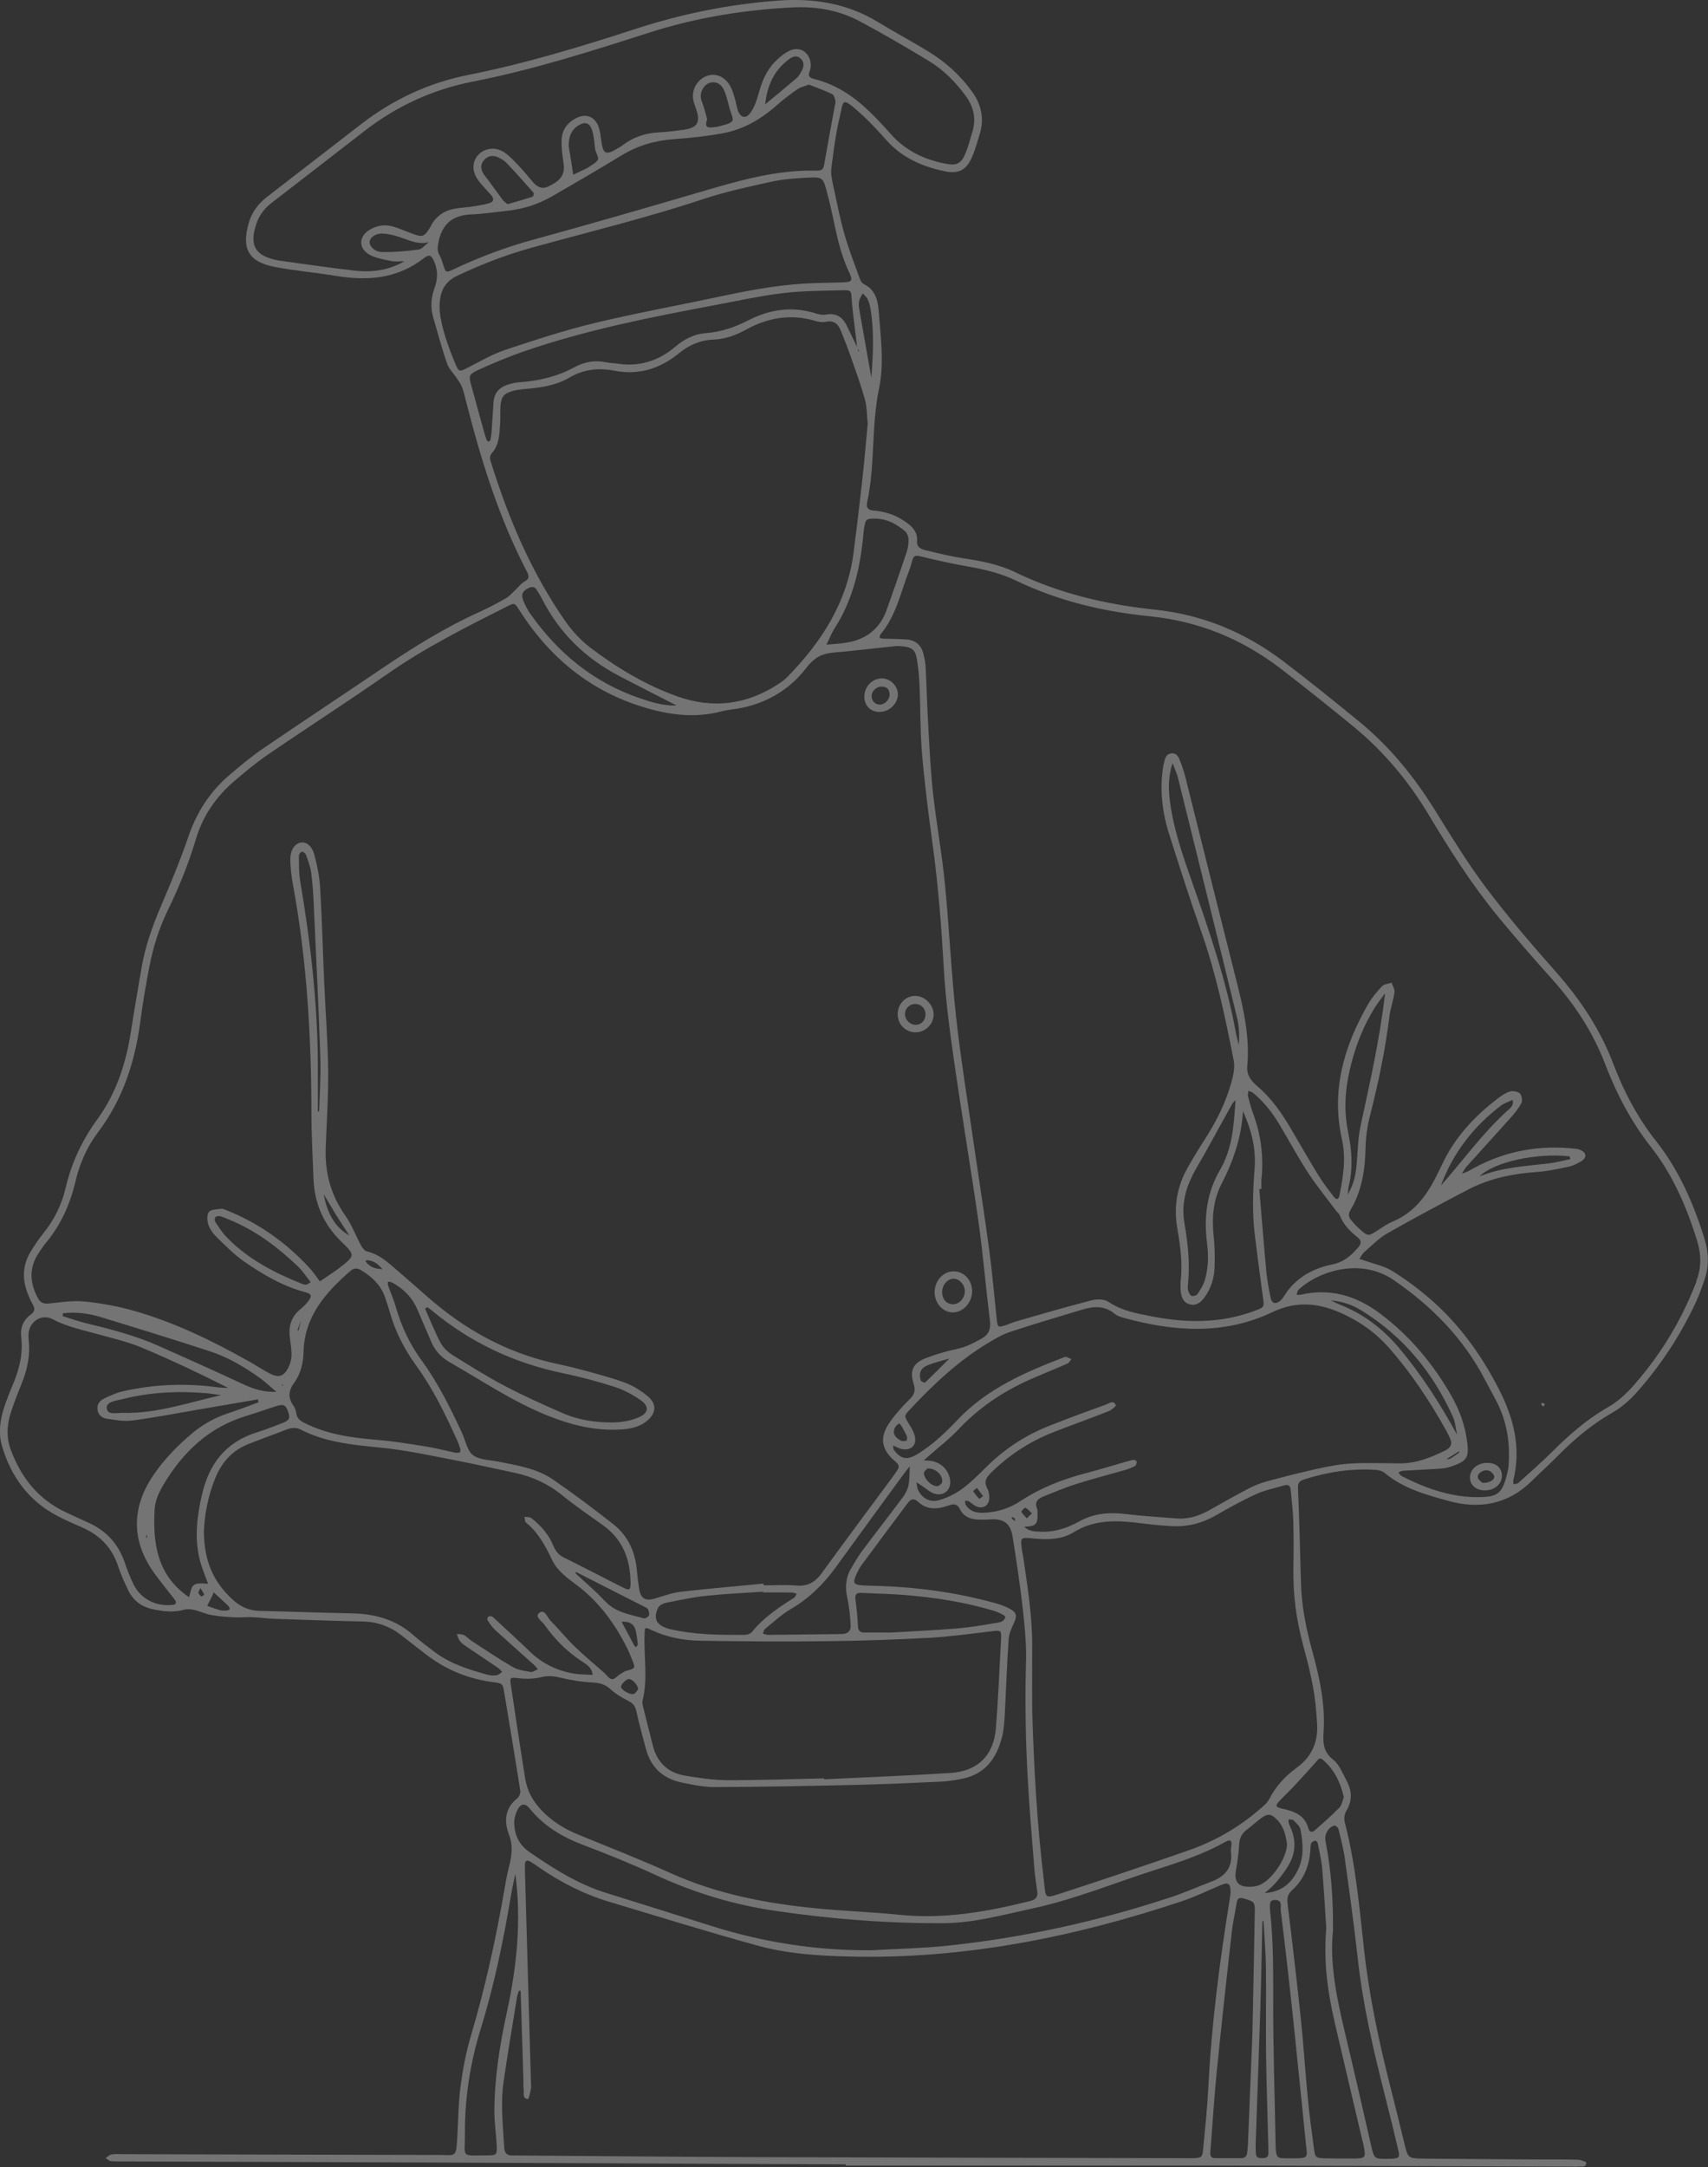 <svg width="347" height="440" viewBox="0 0 347 440" fill="none" xmlns="http://www.w3.org/2000/svg">
<rect x="0" y="0" width="347" height="440" fill="#333333" stroke="none"/>
<g opacity="0.32" clip-path="url(#clip0_51_34)">
<path d="M346.299 251.528C344.054 244.384 341.142 237.605 336.44 231.676C332.705 226.95 329.915 221.673 327.792 216.075C325.147 209.119 321.145 203.057 316.221 197.471C311.297 191.895 306.418 186.242 301.949 180.302C298.137 175.245 294.835 169.812 291.49 164.435C287.277 157.667 282.308 151.562 276.128 146.505C271.071 142.364 265.98 138.257 260.767 134.304C253.053 128.441 244.394 124.809 234.679 123.793C224.786 122.755 215.238 120.536 206.235 116.175C202.989 114.607 199.432 113.922 195.853 113.381C193.218 112.984 190.606 112.343 188.016 111.714C187.149 111.504 186.205 111.118 186.305 109.892C186.471 107.839 185.149 106.735 183.637 105.73C181.747 104.482 179.658 103.831 177.412 103.654C176.345 103.577 175.945 103.047 176.167 102.009C177.824 94.391 176.99 86.518 178.591 78.856C179.669 73.722 178.913 68.422 178.524 63.221C178.368 61.08 177.879 58.816 175.501 57.69C175.145 57.524 174.856 57.06 174.711 56.663C173.622 53.649 172.444 50.657 171.566 47.587C170.621 44.242 169.954 40.819 169.22 37.407C168.998 36.347 168.765 35.21 168.898 34.161C169.343 30.716 169.765 27.238 170.576 23.871C171.41 20.448 170.81 19.465 174.556 22.789C176.545 24.544 178.368 26.532 180.136 28.519C183.292 32.041 187.383 33.819 191.885 34.769C194.719 35.365 196.286 34.581 197.453 31.953C198.12 30.451 198.532 28.839 199.032 27.271C200.032 24.047 199.354 21.144 197.376 18.45C194.997 15.215 192.085 12.576 188.661 10.489C185.282 8.424 181.781 6.558 178.402 4.494C172.077 0.64 165.23 -0.42 157.938 0.132C148.123 0.872 138.586 2.793 129.249 5.83C118.023 9.484 106.73 12.907 95.136 15.215C86.989 16.838 79.764 20.249 73.25 25.295C66.914 30.197 60.579 35.1 54.232 39.991C52.431 41.382 51.142 43.127 50.519 45.324C49.03 50.579 50.519 53.207 55.944 54.223C60.012 54.985 64.169 55.349 68.259 56.023C74.695 57.072 80.764 56.608 86.133 52.412C87.189 51.584 87.633 51.794 88.189 53.064C88.967 54.83 88.967 56.619 88.3 58.419C87.589 60.373 87.411 62.349 87.989 64.359C88.901 67.528 89.757 70.707 90.824 73.821C91.19 74.892 92.124 75.764 92.769 76.747C93.158 77.343 93.602 77.928 93.858 78.58C94.214 79.518 94.436 80.512 94.681 81.484C97.737 93.408 101.328 105.134 107.074 116.108C107.541 117.014 107.541 117.544 106.552 118.085C105.863 118.46 105.362 119.178 104.762 119.73C104.106 120.337 103.517 121.055 102.761 121.485C101.005 122.49 99.205 123.44 97.359 124.279C90.357 127.437 83.876 131.489 77.541 135.773C69.526 141.194 61.457 146.516 53.465 151.97C51.042 153.626 48.763 155.514 46.529 157.435C42.605 160.803 39.937 164.977 38.259 169.901C36.636 174.66 34.691 179.33 32.712 183.956C30.978 188.019 29.5 192.149 28.755 196.51C28.033 200.75 27.288 205.001 26.632 209.251C25.632 215.777 23.675 221.927 19.73 227.326C16.651 231.543 14.517 236.159 13.327 241.227C12.538 244.583 11.049 247.597 8.892 250.302C7.914 251.517 7.036 252.82 6.224 254.145C4.59 256.839 4.468 259.687 5.613 262.591C5.913 263.353 6.224 264.137 6.647 264.832C7.158 265.694 7.08 266.301 6.247 266.919C4.713 268.045 4.079 269.613 4.313 271.501C4.724 274.88 3.912 278.049 2.612 281.14C1.967 282.664 1.356 284.199 0.845 285.766C-0 288.328 -0.367 290.978 0.411 293.617C2.256 299.877 5.858 304.79 11.76 307.86C13.394 308.71 15.095 309.439 16.773 310.178C20.341 311.746 22.786 314.297 24.009 318.04C24.543 319.685 25.276 321.286 26.032 322.854C27.044 324.962 28.711 326.254 31.078 326.751C33.179 327.193 35.236 327.447 37.37 326.85C38.026 326.663 38.815 326.74 39.493 326.895C40.66 327.16 41.76 327.712 42.927 327.921C44.45 328.197 46.006 328.308 47.551 328.385C48.819 328.451 50.097 328.308 51.364 328.363C52.831 328.418 54.298 328.639 55.777 328.694C61.768 328.904 67.759 329.103 73.761 329.235C76.64 329.302 79.186 330.218 81.442 331.951C83.343 333.409 85.199 334.922 87.122 336.346C90.968 339.194 95.314 340.895 100.06 341.535C102.095 341.811 102.128 341.756 102.461 343.776C103.551 350.368 104.662 356.96 105.696 363.573C105.774 364.07 105.474 364.865 105.073 365.163C102.517 367.151 102.417 369.911 103.373 372.406C104.284 374.769 103.973 376.823 103.406 379.053C103.039 380.466 102.773 381.913 102.528 383.359C100.783 393.484 98.604 403.498 95.67 413.358C94.681 416.681 94.025 420.137 93.569 423.571C93.113 427.016 93.113 430.516 92.902 433.983C92.647 438.211 92.647 437.549 89.145 437.549C67.815 437.516 46.484 437.449 25.154 437.394C24.32 437.394 23.476 437.328 22.664 437.449C22.23 437.516 21.853 437.924 21.453 438.189C21.808 438.399 22.153 438.752 22.531 438.796C23.353 438.907 24.187 438.863 25.02 438.863C43.761 438.929 62.513 438.984 81.253 439.061C111.443 439.183 141.643 439.326 171.832 439.459C171.832 439.547 171.832 439.636 171.832 439.713C197.131 439.713 222.43 439.691 247.728 439.713C271.46 439.746 295.191 439.845 318.922 439.912C319.478 439.912 320.034 439.967 320.579 439.901C321.234 439.812 322.235 440.21 322.279 439.128C322.279 438.94 321.112 438.52 320.467 438.509C317.511 438.443 314.554 438.487 311.608 438.465C304.217 438.421 296.836 438.366 289.444 438.3C286.021 438.266 286.043 438.244 285.287 435.076C284.409 431.421 283.498 427.777 282.575 424.134C280.23 414.892 278.207 405.596 277.151 396.089C276.173 387.356 275.439 378.567 273.205 370.01C273.016 369.304 273.138 368.321 273.516 367.703C274.816 365.572 274.65 363.507 273.516 361.442C272.727 359.996 272.093 358.262 270.871 357.313C268.803 355.712 268.759 353.835 268.903 351.594C269.292 345.841 267.992 340.299 266.491 334.8C265.279 330.362 264.412 325.879 264.301 321.264C264.146 314.849 263.957 308.445 263.701 302.03C263.657 300.915 264.257 300.606 265.091 300.341C269.803 298.861 274.605 298.121 279.552 298.453C280.152 298.497 280.863 298.685 281.308 299.06C285.02 302.196 289.567 303.454 294.102 304.713C300.526 306.502 306.34 305.508 311.219 300.683C312.92 299.005 314.71 297.404 316.388 295.703C319.756 292.281 323.38 289.211 327.603 286.815C329.482 285.744 331.194 284.21 332.639 282.587C337.541 277.044 341.542 270.894 344.643 264.181C345.255 262.856 345.71 261.454 346.211 260.074C347.233 257.214 347.189 254.399 346.266 251.462L346.299 251.528ZM177.901 105.31C180.236 105.354 182.159 106.403 183.859 107.861C184.282 108.225 184.571 108.954 184.582 109.528C184.604 110.422 184.448 111.361 184.159 112.222C182.848 116.131 181.503 120.017 180.113 123.892C178.702 127.812 175.79 129.932 171.71 130.528C170.454 130.716 169.176 130.771 167.909 130.893C168.465 129.777 168.909 128.596 169.576 127.558C173.133 122.004 174.645 115.832 175.323 109.384C175.4 108.656 175.434 107.916 175.556 107.198C175.867 105.376 175.99 105.288 177.89 105.31H177.901ZM174.611 60.881C174.734 60.417 175.056 60.008 175.289 59.578C175.634 59.975 176.09 60.318 176.29 60.77C176.59 61.422 176.768 62.151 176.879 62.857C177.624 67.439 177.368 72.043 177.023 76.681C176.19 71.955 175.334 67.229 174.522 62.504C174.433 61.985 174.478 61.4 174.6 60.892L174.611 60.881ZM174.511 71.226C174.511 71.226 174.456 71.348 174.422 71.414C174.367 71.193 174.3 70.972 174.245 70.751C174.333 70.906 174.433 71.072 174.511 71.226ZM82.209 53.02L82.287 52.942L82.22 53.02H82.209ZM85.01 50.668C82.576 51.01 80.108 51.209 77.652 51.176C76.14 51.154 75.051 50.027 75.095 49.144C75.129 48.228 76.285 47.322 77.863 47.433C79.286 47.521 80.731 47.952 82.076 48.448C83.721 49.045 85.322 49.652 87.1 49.166C86.411 49.696 85.766 50.568 85.01 50.679V50.668ZM87.678 45.655C86.122 48.305 85.966 48.305 83.076 47.179C82.042 46.781 81.02 46.351 79.964 46.03C78.296 45.511 76.663 45.743 75.162 46.616C72.906 47.929 72.739 50.337 74.984 51.661C76.273 52.423 77.907 52.666 79.419 52.986C80.297 53.174 81.242 53.041 82.154 53.053C79.019 54.874 75.584 55.36 72.05 54.952C66.925 54.367 61.812 53.605 56.699 52.909C56.61 52.898 56.522 52.887 56.422 52.865C51.797 51.949 50.597 49.829 52.109 45.357C52.687 43.645 53.754 42.31 55.165 41.205C61.423 36.369 67.692 31.533 73.95 26.675C80.531 21.563 87.856 18.174 96.103 16.562C108.241 14.177 120.024 10.434 131.784 6.658C141.332 3.588 151.113 1.998 161.117 1.502C165.93 1.27 170.532 2.098 174.756 4.372C179.458 6.89 184.082 9.573 188.65 12.344C191.673 14.166 194.141 16.65 196.22 19.51C197.842 21.74 198.354 24.147 197.542 26.786C197.087 28.276 196.72 29.8 196.108 31.224C195.253 33.245 194.33 33.664 192.185 33.256C187.805 32.417 183.97 30.606 180.969 27.216C179.513 25.56 178.001 23.948 176.401 22.424C173.3 19.454 169.776 17.158 165.552 16.076C164.563 15.822 164.052 15.568 164.507 14.42C164.73 13.857 164.763 13.15 164.652 12.543C164.285 10.511 162.396 9.396 160.484 10.268C159.35 10.787 158.316 11.659 157.427 12.554C155.648 14.376 154.748 16.661 154.092 19.101C153.737 20.404 153.259 21.74 152.503 22.844C151.569 24.202 150.446 23.948 149.902 22.413C149.635 21.641 149.546 20.801 149.302 20.017C149.035 19.145 148.79 18.24 148.346 17.456C147.29 15.579 145.456 14.806 143.711 15.38C141.776 16.021 140.498 18.074 140.821 20.15C140.932 20.868 141.232 21.552 141.465 22.248C142.332 24.865 141.643 25.98 138.853 26.355C137.208 26.576 135.552 26.797 133.896 26.874C131.128 27.007 128.649 27.835 126.459 29.513C126.237 29.678 126.004 29.822 125.759 29.966C123.047 31.644 122.502 31.39 122.124 28.343C122.024 27.526 121.924 26.697 121.669 25.924C120.902 23.617 119.023 22.899 116.867 24.081C115.111 25.041 114.121 26.565 114.088 28.541C114.066 29.999 114.233 31.467 114.466 32.903C114.899 35.486 113.921 36.701 111.231 37.937C110.187 38.412 109.231 38.015 108.486 37.197C107.563 36.182 106.719 35.078 105.774 34.073C104.773 33.013 103.784 31.876 102.606 31.037C100.805 29.756 98.649 29.988 97.27 31.346C95.903 32.693 95.803 34.769 97.159 36.612C97.971 37.716 98.982 38.677 99.871 39.726C100.427 40.377 100.238 41.007 99.483 41.227C98.349 41.559 97.159 41.746 95.981 41.934C94.714 42.133 93.413 42.166 92.146 42.42C90.157 42.818 88.645 43.91 87.6 45.699L87.678 45.655ZM162.796 14.53C162.518 14.994 162.251 15.513 161.851 15.855C159.861 17.555 157.838 19.212 155.46 21.188C155.871 17.224 157.316 14.342 160.095 12.178C160.806 11.626 161.684 11.074 162.573 11.825C163.507 12.609 163.351 13.592 162.785 14.53H162.796ZM143.01 21.817C142.832 21.21 142.532 20.625 142.41 19.995C142.154 18.715 142.955 17.29 144.077 16.86C145.178 16.44 146.412 16.86 147.045 18.207C147.623 19.432 147.879 20.79 148.246 22.104C148.479 22.954 149.113 24.213 148.768 24.589C148.19 25.24 147.001 25.35 146.056 25.66C145.711 25.77 145.333 25.77 144.967 25.825C143.911 25.969 143.021 25.958 143.677 24.224C143.488 23.551 143.266 22.678 143.01 21.817ZM121.469 32.417C121.157 33.068 120.257 33.432 119.612 33.929C119.535 33.985 119.468 34.04 119.379 34.084C118.412 34.559 117.434 35.022 116.456 35.486C116.3 34.459 116.156 33.432 115.989 32.406C115.833 31.423 115.655 30.429 115.533 29.69C115.533 27.791 116.033 26.388 117.512 25.472C118.857 24.633 119.779 24.931 120.279 26.399C120.513 27.084 120.602 27.813 120.713 28.53C120.813 29.16 120.813 29.811 120.946 30.429C121.091 31.114 121.691 31.953 121.458 32.428L121.469 32.417ZM108.241 39.936C106.585 40.466 104.907 40.941 103.117 41.459C102.761 41.161 102.395 40.941 102.161 40.631C101.183 39.328 100.238 37.992 99.271 36.679C98.949 36.237 98.571 35.828 98.271 35.365C97.682 34.448 97.515 33.499 98.282 32.571C99.049 31.655 100.083 31.401 101.261 31.964C101.917 32.273 102.561 32.704 103.05 33.223C104.873 35.155 106.641 37.142 108.397 39.141C108.508 39.273 108.364 39.88 108.23 39.925L108.241 39.936ZM89.112 49.011C89.879 45.434 91.98 43.712 95.648 43.546C98.215 43.425 100.783 43.049 103.339 42.762C106.396 42.409 109.297 41.492 111.965 39.969C116.756 37.22 121.524 34.437 126.248 31.567C129.55 29.557 133.084 28.519 136.941 28.254C140.243 28.022 143.566 27.658 146.823 27.062C151.102 26.289 154.726 24.136 157.949 21.254C159.239 20.095 160.65 19.068 162.073 18.074C162.651 17.677 163.418 17.533 164.352 17.18C165.864 17.776 167.497 18.361 169.065 19.101C169.42 19.267 169.598 19.973 169.721 20.459C169.798 20.79 169.654 21.177 169.587 21.541C168.865 25.505 168.12 29.458 167.442 33.422C167.286 34.327 166.942 34.669 166.019 34.647C157.671 34.415 149.813 36.767 141.921 39.086C130.783 42.354 119.635 45.567 108.441 48.636C102.817 50.171 97.404 52.191 92.146 54.687C90.579 55.426 90.568 55.393 90.023 53.693C89.823 53.086 89.656 52.445 89.334 51.904C88.767 50.955 88.889 50.094 89.112 49.045V49.011ZM92.68 74.263C91.035 70.376 89.634 66.412 89.334 63.133C89.112 59.28 90.312 57.204 92.947 55.967C97.782 53.682 102.739 51.761 107.919 50.325C119.546 47.101 131.272 44.275 142.732 40.466C147.256 38.964 151.969 37.937 156.638 36.91C159.05 36.38 161.562 36.204 164.041 36.071C167.12 35.906 167.231 36.071 167.998 38.986C168.376 40.399 168.731 41.824 169.031 43.259C169.898 47.289 170.654 51.33 172.433 55.106C173.355 57.083 173.144 57.27 171.032 57.337C169.187 57.392 167.342 57.425 165.508 57.48C159.305 57.679 153.236 58.728 147.19 60.02C138.453 61.886 129.65 63.475 120.968 65.551C114.799 67.031 108.742 69.007 102.717 71.016C99.949 71.944 97.382 73.468 94.769 74.793C93.513 75.433 93.213 75.521 92.68 74.24V74.263ZM99.238 89.643C99.127 89.643 98.927 89.466 98.871 89.323C98.671 88.815 98.504 88.285 98.36 87.766C97.482 84.586 96.604 81.417 95.737 78.226C95.236 76.36 95.225 76.018 97.059 75.168C100.227 73.71 103.462 72.364 106.763 71.237C119.346 66.931 132.373 64.37 145.422 61.919C149.946 61.068 154.459 60.075 159.028 59.523C163.04 59.037 167.12 59.037 171.177 58.938C172.988 58.893 172.911 59.059 173.033 60.792C173.177 62.979 173.511 65.143 173.755 67.329C173.878 68.367 174 69.393 174.122 70.431C173.466 69.095 172.799 67.759 172.177 66.412C171.321 64.569 170.087 63.464 167.842 63.873C167.153 63.994 166.364 63.84 165.675 63.619C160.895 62.117 156.315 62.835 152.003 65.054C149.246 66.468 146.423 67.417 143.344 67.649C140.943 67.826 138.942 68.919 137.152 70.431C133.718 73.335 129.805 74.528 125.337 73.821C124.614 73.71 123.858 73.722 123.136 73.567C120.857 73.081 118.69 73.479 116.711 74.561C113.232 76.449 109.52 77.332 105.607 77.608C104.784 77.663 103.962 77.851 103.184 78.094C101.428 78.635 100.383 79.816 100.261 81.682C100.127 83.692 100.016 85.701 99.871 87.711C99.838 88.252 99.749 88.793 99.627 89.334C99.594 89.477 99.382 89.654 99.249 89.665L99.238 89.643ZM99.794 94.004C99.571 93.297 99.338 92.668 99.96 91.973C101.461 90.261 101.461 88.097 101.605 85.999C101.683 84.807 101.594 83.614 101.683 82.433C101.828 80.523 102.361 79.871 104.251 79.364C105.129 79.132 106.063 79.032 106.974 78.955C110.031 78.701 113.077 78.215 115.722 76.647C118.623 74.947 121.68 74.66 124.803 75.267C129.816 76.228 134.107 74.859 137.942 71.723C140.009 70.034 142.277 69.062 145 68.952C147.323 68.852 149.502 68.08 151.547 66.942C156.004 64.48 160.695 63.674 165.675 65.176C166.364 65.385 167.164 65.474 167.853 65.33C169.476 65.01 170.299 65.827 170.821 67.13C171.577 68.996 172.31 70.873 172.966 72.772C173.933 75.532 174.945 78.293 175.723 81.119C176.145 82.676 176.112 84.365 176.29 86.088C175.923 89.853 175.601 93.684 175.178 97.504C174.634 102.417 174.044 107.331 173.411 112.233C172.088 122.314 166.908 130.385 159.917 137.495C159.339 138.08 158.65 138.555 157.949 139.008C151.558 143.148 144.689 143.921 137.586 141.393C131.217 139.118 125.426 135.651 120.046 131.588C118.101 130.109 116.333 128.243 114.933 126.244C108.03 116.373 103.362 105.432 99.794 94.004ZM107.397 119.388C108.086 119.056 108.642 119.112 109.053 119.785C109.442 120.414 109.831 121.033 110.164 121.684C113.655 128.541 118.934 133.653 125.737 137.219C129.616 139.262 133.54 141.227 137.441 143.237C134.84 143.347 132.395 142.596 129.983 141.768C120.646 138.588 113.432 132.67 107.808 124.721C107.174 123.826 106.652 122.833 106.263 121.817C105.818 120.657 106.241 119.94 107.397 119.388ZM8.025 254.178C8.403 253.659 8.714 253.085 9.126 252.599C12.293 248.878 14.227 244.594 15.339 239.857C16.184 236.258 17.673 232.868 19.907 229.909C24.987 223.174 27.455 215.523 28.522 207.297C29 203.665 29.622 200.043 30.311 196.455C31.078 192.48 32.245 188.616 34.024 184.972C36.325 180.257 38.292 175.421 39.793 170.409C41.193 165.683 43.872 161.797 47.574 158.617C49.808 156.707 52.087 154.819 54.51 153.162C62.568 147.653 70.782 142.375 78.797 136.788C86.466 131.445 94.781 127.282 103.095 123.097C104.596 122.347 104.562 122.402 105.574 123.981C112.065 134.161 121.002 141.15 132.84 144.175C137.341 145.323 141.932 145.666 146.534 144.451C147.957 144.076 149.457 143.998 150.891 143.689C156.238 142.53 160.65 139.781 163.929 135.464C165.33 133.631 166.919 132.714 169.187 132.516C173.411 132.162 177.612 131.632 181.825 131.202C182.37 131.146 182.937 131.18 183.481 131.246C185.271 131.445 185.96 131.975 186.26 133.741C186.571 135.541 186.738 137.374 186.816 139.206C187.016 143.877 186.927 148.569 187.338 153.218C187.872 159.423 188.672 165.606 189.517 171.778C190.64 180.048 191.273 188.351 191.751 196.687C192.096 202.803 192.896 208.909 193.763 214.982C195.342 226.045 197.22 237.064 198.798 248.127C199.732 254.752 200.277 261.421 201.099 268.056C201.322 269.812 200.966 270.96 199.299 271.866C197.754 272.705 196.275 273.5 194.508 273.875C192.351 274.328 190.206 274.957 188.15 275.741C185.504 276.746 184.771 278.236 185.604 280.941C186.016 282.255 185.838 283.094 184.849 284.066C183.404 285.479 182.036 286.992 180.869 288.626C178.613 291.795 178.957 294.29 181.914 296.763C182.637 297.371 182.792 297.834 182.27 298.563C182.059 298.861 181.87 299.181 181.647 299.479C176.734 306.126 171.777 312.762 166.919 319.453C165.608 321.264 164.096 322.125 161.795 321.937C159.594 321.749 157.371 321.893 155.148 321.893C155.137 321.772 155.126 321.661 155.115 321.54C149.524 322.081 143.922 322.555 138.342 323.196C136.619 323.395 134.941 323.991 133.273 324.51C131.15 325.172 130.172 324.664 129.839 322.522C129.638 321.253 129.494 319.983 129.372 318.702C129.016 314.959 127.515 311.757 124.548 309.439C120.568 306.314 116.511 303.267 112.343 300.407C109.097 298.166 105.185 297.569 101.383 296.797C99.582 296.432 97.437 296.465 96.103 295.461C94.892 294.544 94.57 292.457 93.836 290.889C91.468 285.811 89.001 280.798 85.666 276.238C83.254 272.948 81.542 269.315 80.42 265.385C79.997 263.894 79.353 262.459 78.841 260.99C78.763 260.769 78.83 260.493 78.83 260.239C79.086 260.284 79.364 260.261 79.586 260.372C81.954 261.619 83.721 263.408 84.788 265.87C85.733 268.056 86.666 270.254 87.611 272.44C88.4 274.273 89.645 275.62 91.424 276.635C97.904 280.323 104.084 284.53 111.054 287.345C115.9 289.311 120.846 290.569 126.137 290.249C128.016 290.139 129.805 289.785 131.317 288.604C133.318 287.058 133.529 285.115 131.606 283.514C130.216 282.355 128.594 281.339 126.904 280.721C123.97 279.639 120.924 278.877 117.901 278.049C116.122 277.563 114.31 277.187 112.521 276.779C102.75 274.582 94.314 269.867 86.844 263.309C84.421 261.178 82.009 259.047 79.553 256.96C78.085 255.701 76.551 254.553 74.573 254.1C74.095 253.99 73.617 253.383 73.35 252.886C72.261 250.876 71.472 248.679 70.16 246.835C67.215 242.673 65.992 238.113 66.17 233.1C66.359 227.878 66.725 222.655 66.67 217.433C66.603 211.482 66.136 205.531 65.87 199.579C65.592 193.164 65.425 186.75 65.047 180.346C64.914 178.082 64.469 175.808 63.88 173.611C63.358 171.678 62.224 170.883 61.068 171.082C59.967 171.27 59.011 172.507 58.989 174.317C58.967 176.04 59.189 177.795 59.5 179.507C62.324 194.799 63.235 210.234 63.269 225.758C63.269 230.252 63.524 234.734 63.68 239.228C63.858 244.307 65.725 248.635 69.449 252.212C72.194 254.851 72.105 255.006 69.06 257.358C68.771 257.578 68.482 257.81 68.17 258.02C67.115 258.749 66.058 259.455 64.991 260.184C64.291 259.268 63.658 258.285 62.868 257.435C58.055 252.223 52.387 248.216 45.74 245.621C45.484 245.522 45.184 245.4 44.939 245.433C44.072 245.577 42.894 245.522 42.461 246.051C42.005 246.604 42.06 247.818 42.316 248.602C42.616 249.529 43.239 250.424 43.95 251.119C45.717 252.853 47.474 254.653 49.486 256.066C53.343 258.749 57.389 261.145 62.013 262.37C63.324 262.713 63.446 263.176 62.568 264.28C62.112 264.855 61.579 265.373 61.012 265.837C59.1 267.394 58.578 269.415 58.9 271.755C59.056 272.937 59.267 274.129 59.211 275.299C59.178 276.183 58.911 277.121 58.478 277.894C57.544 279.539 56.522 279.782 54.799 278.877C53.409 278.148 52.098 277.287 50.742 276.514C43.261 272.296 35.558 268.531 27.277 266.168C24.02 265.241 20.63 264.623 17.251 264.269C14.905 264.026 12.482 264.391 10.115 264.656C8.937 264.788 8.236 264.601 7.658 263.508C5.991 260.306 5.858 257.203 8.025 254.178ZM192.852 275.863C191.229 277.497 189.606 279.131 187.939 280.721C187.85 280.809 187.094 280.489 187.038 280.257C186.638 278.733 187.038 277.784 188.506 277.187C189.906 276.624 191.396 276.282 192.852 275.852V275.863ZM183.081 289.432C183.47 290.128 183.893 290.823 184.215 291.552C184.337 291.828 184.293 292.457 184.182 292.502C183.815 292.612 183.304 292.678 182.992 292.502C181.503 291.673 181.214 290.636 182.081 289.498C182.236 289.3 182.481 289.167 182.692 289.013C182.837 289.178 182.992 289.289 183.07 289.443L183.081 289.432ZM188.539 332.57C192.863 332.327 197.164 331.731 201.455 331.223C203.333 331.002 203.467 330.98 203.378 332.746C203.067 338.786 202.8 344.825 202.333 350.854C201.9 356.385 198.676 359.632 193.118 359.985C184.56 360.537 175.979 360.857 167.42 361.277V361.089C160.862 361.233 154.315 361.475 147.757 361.453C144.922 361.453 142.065 361.012 139.253 360.548C135.73 359.974 133.484 357.876 132.617 354.376C131.984 351.803 131.306 349.231 130.672 346.647C130.561 346.206 130.45 345.709 130.55 345.289C131.65 340.862 130.783 336.368 130.95 331.918C131.006 330.373 130.939 330.306 132.406 330.991C135.563 332.459 138.92 333.1 142.343 333.144C150.924 333.276 159.506 333.332 168.087 333.232C174.911 333.155 181.747 332.934 188.561 332.559L188.539 332.57ZM175 323.428C177.946 323.571 180.903 323.626 183.837 323.858C190.006 324.366 196.108 325.305 202.033 327.104C202.855 327.358 204.289 328.043 204.234 328.308C204.023 329.478 202.722 329.445 201.8 329.611C199.354 330.052 196.887 330.439 194.408 330.649C190.095 331.002 185.76 331.201 181.069 331.477C179.491 331.477 177.557 331.477 175.623 331.477C174.722 331.477 174.345 331.112 174.3 330.163C174.222 328.341 174.022 326.53 173.789 324.72C173.655 323.715 174.067 323.373 174.989 323.417L175 323.428ZM129.65 342.993C129.416 343.247 129.161 343.81 128.738 343.953C127.993 344.229 125.97 342.97 126.17 342.396C126.371 341.811 126.971 341.215 127.549 340.961C128.216 340.674 129.538 341.933 129.65 342.993ZM128.849 334.104C128.005 332.537 127.171 330.969 126.282 329.28C128.071 329.169 128.994 329.898 129.238 331.477C129.361 332.272 129.505 333.078 129.572 333.873C129.583 334.06 129.338 334.259 129.216 334.458C129.094 334.336 128.927 334.248 128.849 334.104ZM122.891 325.095C121.046 323.074 118.912 321.319 116.911 319.442C116.945 319.354 116.978 319.265 117.011 319.177C121.669 321.54 126.326 323.902 130.983 326.276C131.228 326.398 131.561 326.53 131.65 326.74C131.806 327.138 131.984 327.656 131.839 327.999C131.706 328.308 131.083 328.683 130.806 328.595C128.016 327.8 125.07 327.447 122.914 325.084L122.891 325.095ZM133.729 326.409C133.962 325.945 134.707 325.57 135.285 325.448C137.997 324.907 140.709 324.311 143.444 324.024C147.29 323.615 151.169 323.45 155.037 323.185C155.037 323.24 155.037 323.284 155.037 323.339C156.971 323.339 158.916 323.328 160.85 323.35C161.184 323.35 161.517 323.516 161.851 323.604C161.673 323.88 161.562 324.256 161.317 324.421C158.194 326.398 155.126 328.429 152.781 331.344C152.492 331.709 151.825 331.929 151.336 331.94C146.167 331.985 140.998 331.94 135.919 330.737C135.83 330.715 135.741 330.682 135.652 330.649C133.34 329.953 132.662 328.584 133.718 326.42L133.729 326.409ZM172.166 324.554C172.555 326.32 172.699 328.153 172.822 329.975C172.911 331.201 172.199 331.775 170.932 331.786C165.952 331.83 160.962 331.907 155.982 331.951C155.648 331.951 155.326 331.775 154.993 331.686C155.126 331.377 155.171 330.958 155.404 330.759C157.116 329.379 158.75 327.833 160.639 326.729C164.385 324.543 167.342 321.617 169.854 318.15C174.478 311.746 179.158 305.375 183.815 298.994C184.07 298.64 184.359 298.32 184.837 297.735C184.749 299.281 184.804 300.462 184.571 301.588C184.393 302.427 183.959 303.278 183.437 303.984C180.691 307.672 177.857 311.282 175.111 314.97C174.289 316.074 173.611 317.278 172.911 318.459C171.766 320.38 171.677 322.39 172.155 324.565L172.166 324.554ZM61.668 274.482C61.868 267.273 66.114 262.492 71.149 258.086C71.905 257.424 72.583 257.435 73.383 257.921C75.473 259.201 77.241 260.769 78.119 263.121C78.53 264.236 78.886 265.373 79.219 266.522C80.342 270.452 82.187 274.019 84.577 277.309C87.945 281.946 90.434 287.058 92.78 292.248C93.002 292.744 93.225 293.263 93.391 293.782C93.747 294.864 93.558 295.085 92.424 294.953C90.446 294.522 88.478 294.014 86.478 293.694C83.21 293.175 79.93 292.623 76.629 292.358C71.538 291.938 66.548 291.276 61.913 288.946C61.012 288.494 60.367 288.041 60.201 287.014C60.112 286.484 59.967 285.899 59.656 285.468C58.467 283.834 58.578 282.366 59.778 280.743C61.123 278.91 61.612 276.669 61.679 274.493L61.668 274.482ZM60.434 270.088C60.656 269.459 60.901 268.84 61.134 268.222L61.212 268.112L61.157 268.2L60.656 270.176C60.579 270.143 60.445 270.088 60.445 270.088H60.434ZM74.273 256.088C74.273 256.088 74.34 255.889 74.373 255.889C75.84 255.845 76.829 256.662 77.696 257.7C76.318 257.667 75.084 257.313 74.273 256.088ZM86.344 265.705C86.5 265.605 86.655 265.506 86.811 265.418C87.1 265.627 87.411 265.815 87.678 266.047C95.481 272.539 104.362 276.746 114.333 278.811C117.845 279.539 121.335 280.467 124.759 281.56C126.66 282.167 128.494 283.15 130.139 284.287C131.939 285.535 131.806 286.904 129.783 287.776C128.227 288.449 126.415 288.781 124.703 288.814C121.18 288.869 117.678 288.383 114.422 286.97C110.453 285.247 106.496 283.481 102.673 281.471C99.004 279.55 95.481 277.342 91.968 275.145C91.001 274.538 90.057 273.654 89.523 272.661C88.323 270.419 87.389 268.034 86.355 265.705H86.344ZM70.972 250.854C68.204 249.32 66.481 246.515 65.769 242.474C66.681 244.009 67.481 245.4 68.326 246.758C69.138 248.072 70.004 249.364 70.972 250.854ZM64.569 215.766C64.491 203.378 63.057 191.122 60.99 178.921C60.701 177.221 60.757 175.466 60.723 173.732C60.723 173.456 61.079 172.992 61.334 172.948C61.568 172.904 62.046 173.246 62.146 173.522C62.568 174.726 63.057 175.94 63.224 177.188C63.524 179.451 63.658 181.748 63.758 184.022C64.225 194.269 64.736 204.504 65.08 214.75C65.203 218.382 64.936 222.026 64.836 225.659C64.747 225.659 64.658 225.659 64.569 225.659C64.569 222.368 64.591 219.067 64.569 215.777V215.766ZM63.124 260.339C62.657 260.604 62.401 260.858 62.157 260.858C61.801 260.858 61.446 260.714 61.101 260.571C55.521 258.329 50.252 255.558 46.029 251.186C45.151 250.28 44.461 249.176 43.75 248.116C43.594 247.873 43.583 247.332 43.75 247.145C43.928 246.935 44.428 246.869 44.739 246.946C45.362 247.1 45.94 247.387 46.54 247.63C51.909 249.817 56.433 253.228 60.568 257.181C61.479 258.053 62.168 259.146 63.124 260.35V260.339ZM57.611 281.229C57.455 281.262 57.366 281.306 57.3 281.284C57.266 281.284 57.266 281.162 57.244 281.096C57.344 281.129 57.444 281.162 57.611 281.217V281.229ZM56.133 282.598C53.309 282.708 51.175 281.891 49.041 280.886C43.539 278.303 37.981 275.852 32.434 273.367C27.622 271.203 22.542 269.889 17.429 268.653C15.839 268.266 14.294 267.714 12.727 267.228L12.794 266.654C15.395 266.356 17.962 266.654 20.43 267.416C27.833 269.668 35.224 271.954 42.583 274.35C46.284 275.553 49.63 277.53 52.787 279.782C53.887 280.566 54.865 281.516 56.133 282.598ZM35.047 325.857C31.69 326.265 28.533 324.631 27.088 321.617C26.377 320.137 25.799 318.581 25.254 317.024C23.987 313.469 21.641 310.896 18.218 309.295C16.64 308.555 15.039 307.838 13.449 307.098C7.758 304.459 4.224 299.954 2.134 294.202C1.189 291.585 1.467 288.957 2.334 286.396C2.956 284.574 3.646 282.774 4.368 280.997C5.535 278.148 6.169 275.233 5.835 272.153C5.78 271.612 5.758 271.049 5.835 270.508C6.18 268.145 8.592 266.754 10.659 267.847C13.716 269.448 17.073 270.11 20.352 271.027C23.186 271.821 26.088 272.484 28.789 273.621C34.713 276.105 40.538 278.855 46.373 281.814C45.639 281.77 44.895 281.781 44.172 281.681C37.714 280.809 31.29 281.063 24.943 282.498C23.62 282.796 22.342 283.393 21.108 283.989C20.241 284.408 19.663 285.192 19.807 286.219C19.941 287.246 20.697 287.908 21.641 288.052C23.364 288.306 25.143 288.648 26.832 288.427C31.212 287.864 35.558 287.014 39.904 286.274C44.072 285.568 48.24 284.85 52.398 284.132C52.442 284.331 52.487 284.541 52.52 284.74C50.464 285.479 48.418 286.274 46.34 286.959C43.683 287.842 41.282 289.156 39.137 290.945C36.091 293.495 33.324 296.311 31.101 299.612C26.554 306.38 26.721 313.237 31.601 319.773C32.857 321.462 34.191 323.108 35.48 324.775C35.925 325.349 35.858 325.779 35.047 325.879V325.857ZM44.939 283.282C38.292 284.762 31.823 287.069 24.943 286.871C23.765 286.837 21.83 287.434 21.686 285.899C21.564 284.618 23.52 284.419 24.732 284.121C30.389 282.675 36.147 282.399 41.949 282.885C42.95 282.973 43.95 283.15 44.939 283.282ZM29.933 311.967C29.889 312.122 29.845 312.265 29.789 312.42C29.756 312.254 29.722 312.077 29.711 311.912C29.711 311.835 29.744 311.746 29.756 311.658C29.811 311.768 29.867 311.868 29.933 311.978V311.967ZM38.403 324.3C31.934 319.928 31.001 313.347 31.423 306.369C31.523 304.713 32.301 302.98 33.179 301.511C37.136 294.842 42.472 289.741 50.152 287.456C52.175 286.859 54.154 286.109 56.177 285.49C57.678 285.027 58.089 285.292 58.578 286.771C58.989 287.997 58.8 288.394 57.3 288.979C55.588 289.642 53.865 290.304 52.109 290.856C45.851 292.822 42.494 297.227 41.049 303.41C40.015 307.827 39.471 312.243 40.582 316.704C40.993 318.36 41.694 319.95 42.272 321.573C39.204 321.374 39.07 321.462 38.414 324.311L38.403 324.3ZM40.927 324.145C40.671 323.969 40.404 323.715 40.315 323.428C40.26 323.24 40.493 322.953 40.715 322.445C41.171 323.185 41.382 323.45 41.471 323.748C41.493 323.836 40.993 324.19 40.927 324.145ZM46.04 327.016C45.584 327.038 45.106 327.049 44.672 326.928C43.794 326.685 42.95 326.354 42.094 326.056C42.438 325.382 42.794 324.708 43.127 324.024C43.239 323.792 43.305 323.549 43.394 323.306C44.395 324.223 45.395 325.128 46.373 326.056C46.551 326.221 46.607 326.508 46.707 326.74C46.484 326.839 46.262 327.016 46.029 327.027L46.04 327.016ZM93.391 333.166C93.791 333.652 94.336 334.038 94.87 334.403C97.004 335.849 99.149 337.262 101.283 338.72C101.572 338.918 101.772 339.228 102.017 339.482C101.65 339.713 101.316 340.1 100.927 340.144C100.305 340.232 99.616 340.199 99.004 340.034C95.081 338.952 91.213 337.737 87.956 335.164C86.655 334.138 85.288 333.177 84.065 332.073C80.52 328.893 76.285 327.69 71.616 327.59C65.347 327.458 59.078 327.226 52.809 327.082C50.664 327.038 48.93 326.298 47.34 324.852C43.394 321.275 41.438 316.991 41.427 310.863C41.571 307.473 42.272 303.609 43.817 299.932C45.117 296.841 47.229 294.5 50.408 293.23C52.976 292.203 55.588 291.287 58.156 290.282C59.156 289.896 60.134 289.774 61.09 290.271C66.392 292.998 72.172 293.396 77.974 294.003C82.82 294.511 87.611 295.571 92.402 296.487C96.47 297.271 100.516 298.188 104.584 299.049C108.164 299.811 111.365 301.279 114.221 303.609C116.856 305.751 119.679 307.683 122.458 309.659C126.493 312.53 128.049 316.56 128.105 321.319C128.127 322.843 127.904 323.008 126.571 322.335C122.536 320.314 118.545 318.205 114.488 316.207C113.388 315.666 112.821 314.827 112.387 313.789C111.454 311.514 109.864 309.748 107.963 308.246C107.63 307.981 107.03 308.047 106.552 307.97C106.652 308.379 106.607 308.953 106.874 309.163C109.397 311.194 110.82 313.932 112.176 316.77C113.232 318.989 115.255 320.402 117.167 321.838C121.691 325.238 124.914 329.655 127.404 334.646C127.816 335.463 128.16 336.313 128.494 337.174C129.094 338.742 129.083 338.731 127.26 339.25C126.826 339.371 126.437 339.647 126.048 339.89C125.459 340.254 124.837 341.016 124.325 340.95C123.725 340.873 123.225 340.067 122.669 339.581C120.679 337.814 118.612 336.125 116.711 334.27C115 332.614 113.51 330.748 111.832 329.059C111.154 328.374 110.665 326.563 109.497 327.524C108.597 328.253 110.12 329.191 110.653 329.942C112.621 332.735 114.988 335.142 117.856 337.086C118.901 337.803 120.29 338.466 120.39 340.078C119.112 339.989 117.823 340.023 116.578 339.813C113.121 339.228 110.12 337.737 107.586 335.286C105.34 333.111 103.028 331.013 100.738 328.882C100.472 328.639 100.216 328.352 99.894 328.197C99.705 328.109 99.316 328.164 99.171 328.297C99.027 328.429 98.949 328.849 99.06 328.992C99.516 329.677 99.983 330.384 100.572 330.936C103.151 333.298 105.774 335.606 108.375 337.936C108.708 338.234 108.975 338.598 109.275 338.929C108.786 339.128 108.252 339.559 107.808 339.482C106.563 339.272 105.207 339.084 104.151 338.466C101.283 336.81 98.549 334.944 95.77 333.144C95.236 332.791 94.803 332.272 94.236 331.985C93.836 331.775 93.291 331.83 92.813 331.775C93.002 332.239 93.102 332.791 93.413 333.155L93.391 333.166ZM103.817 342.385C103.528 340.442 103.584 340.564 105.651 340.784C107.085 340.939 108.608 340.873 109.998 340.53C111.32 340.199 112.465 340.321 113.755 340.619C115.889 341.116 118.09 341.513 120.279 341.612C121.747 341.679 122.891 341.944 124.014 342.971C125.081 343.942 126.371 344.715 127.671 345.377C128.583 345.841 129.038 346.371 129.261 347.387C129.827 349.982 130.55 352.543 131.228 355.105C132.217 358.837 134.674 361.122 138.431 361.917C140.676 362.392 142.977 362.867 145.256 362.856C154.481 362.822 163.718 362.646 172.944 362.436C178.946 362.304 184.938 362.039 190.929 361.763C192.485 361.696 194.063 361.464 195.586 361.144C200.243 360.173 202.522 356.904 203.589 352.62C203.945 351.207 204.034 349.728 204.123 348.259C204.401 343.136 204.567 338.002 204.912 332.879C204.99 331.753 205.49 330.615 205.979 329.567C206.657 328.109 206.59 327.425 205.156 326.652C204.189 326.133 203.133 325.757 202.066 325.47C194.474 323.384 186.727 322.302 178.857 322.025C177.657 321.981 176.456 321.981 175.256 321.904C173.4 321.772 173.2 321.429 173.978 319.685C174.278 319.022 174.611 318.349 175.045 317.764C178.102 313.623 181.192 309.505 184.259 305.387C184.938 304.47 185.482 303.984 186.638 305.033C188.283 306.524 190.34 306.491 192.385 305.795C193.452 305.431 194.341 305.022 195.075 306.524C195.808 308.025 197.376 308.555 199.054 308.555C199.788 308.555 200.532 308.555 201.266 308.5C203.945 308.323 205.29 309.361 205.723 312.011C207.357 322.158 208.713 332.338 208.435 337.748C208.002 354.961 209.169 367.195 210.147 379.439C210.269 380.985 210.525 382.531 210.736 384.077C210.892 385.192 210.403 385.711 209.302 385.987C200.577 388.162 191.818 389.719 182.748 388.791C177.157 388.217 171.51 388.04 165.919 387.488C155.682 386.495 145.678 384.585 136.208 380.312C130.083 377.551 123.803 375.1 117.578 372.55C114.722 371.379 112.176 369.834 110.031 367.581C108.241 365.715 107.085 363.584 106.685 361.078C105.696 354.829 104.74 348.579 103.817 342.33V342.385ZM207.513 306.954C207.446 306.833 208.202 306.071 208.313 306.126C208.769 306.347 209.113 306.778 209.647 307.275C209.158 307.749 208.891 308.025 208.613 308.29C208.224 307.86 207.768 307.462 207.502 306.954H207.513ZM205.468 308.025C205.679 308.092 205.968 308.092 206.079 308.235C206.201 308.401 206.212 308.644 206.257 308.876C206.068 308.743 205.868 308.622 205.712 308.467C205.601 308.357 205.545 308.18 205.479 308.025H205.468ZM105.118 367.493C105.796 366.168 106.696 366.069 107.619 367.217C110.476 370.772 114.199 372.969 118.423 374.581C123.414 376.48 128.382 378.479 133.229 380.72C140.987 384.309 149.057 386.749 157.505 387.985C168.831 389.652 180.225 390.547 191.673 390.492C197.898 390.458 203.878 388.769 209.914 387.466C218.239 385.678 226.087 382.431 234.156 379.848C239.247 378.214 244.338 376.58 249.029 373.941C249.774 373.521 250.274 373.565 250.174 374.603C250.129 375.056 250.018 375.531 250.074 375.972C250.485 379.13 248.962 380.985 246.105 382.056C243.427 383.05 240.826 384.231 238.113 385.137C223.197 390.083 207.924 393.462 192.274 395.085C187.238 395.604 182.148 395.692 177.09 395.99C165.908 396.078 155.037 394.389 144.4 391.01C137.286 388.747 130.161 386.539 123.036 384.309C117.334 382.52 112.365 379.362 107.508 376.006C105.451 374.581 104.507 372.55 104.473 370.132C104.462 369.259 104.718 368.299 105.118 367.515V367.493ZM99.238 437.637C93.402 437.626 94.492 438.311 94.458 433.188C94.414 425.889 95.548 418.779 97.704 411.801C100.472 402.858 102.328 393.693 103.884 384.474C104.106 383.127 104.429 381.802 104.696 380.466C105.963 389.984 104.996 399.291 102.973 408.588C101.539 415.202 100.449 421.926 100.438 428.727C100.438 431.101 100.827 433.475 100.916 435.848C100.983 437.46 100.816 437.626 99.227 437.626L99.238 437.637ZM244.438 436.301C244.271 438.057 244.138 438.123 242.415 438.2C241.77 438.233 241.126 438.2 240.481 438.2C210.936 438.134 181.403 438.09 151.858 437.979C136.441 437.924 121.024 437.77 105.607 437.659C105.14 437.659 104.684 437.626 104.218 437.659C103.095 437.714 102.506 437.262 102.439 436.091C102.183 431.609 101.661 427.115 102.317 422.643C103.139 416.935 104.106 411.249 105.029 405.552C105.096 405.11 105.274 404.679 105.396 404.249C105.518 404.238 105.651 404.227 105.774 404.216C105.963 410.167 106.141 416.118 106.33 422.08C106.352 422.809 106.296 423.56 106.396 424.277C106.496 425.006 106.041 426.099 107.274 426.188C107.43 426.199 107.719 424.852 107.875 424.112C107.952 423.758 107.875 423.383 107.875 423.019C107.674 415.875 107.474 408.72 107.263 401.577C107.063 394.522 106.863 387.466 106.663 380.411C106.652 379.859 106.663 379.307 106.641 378.766C106.619 377.905 106.908 377.507 107.775 378.015C108.33 378.335 108.864 378.711 109.386 379.075C113.81 382.133 118.545 384.585 123.714 386.13C133.773 389.145 143.811 392.269 153.937 395.051C159.906 396.686 166.097 397.105 172.299 397.26C195.664 397.867 218.161 393.362 240.181 386.009C242.882 385.103 245.461 383.845 248.084 382.73C249.451 382.155 249.94 382.409 249.996 383.867C250.018 384.496 249.907 385.148 249.807 385.777C247.784 398.353 246.128 410.973 245.494 423.714C245.283 427.921 244.838 432.117 244.438 436.312V436.301ZM254.92 388.471C254.798 396.255 254.62 404.028 254.442 412.949C254.175 419.684 253.853 427.546 253.531 435.418C253.508 435.97 253.43 436.511 253.386 437.063C253.319 437.836 252.897 438.2 252.13 438.2C250.374 438.2 248.629 438.2 246.872 438.2C246.005 438.2 245.828 437.67 245.894 436.919C246.328 431.542 246.65 426.143 247.184 420.777C248.128 411.315 249.173 401.853 250.229 392.402C250.452 390.403 250.918 388.438 251.23 386.45C251.374 385.545 251.663 385.181 252.686 385.479C254.853 386.119 254.976 386.13 254.931 388.493L254.92 388.471ZM262.345 371.457C262.178 371.026 261.967 370.617 261.834 370.187C261.756 369.955 261.8 369.679 261.789 369.425C262.123 369.469 262.59 369.403 262.779 369.591C263.334 370.165 264.079 370.783 264.212 371.49C264.735 374.272 264.979 377.077 263.646 379.76C262.289 382.498 260.2 384.198 256.932 384.364C258.844 382.895 260.3 381.073 261.589 379.053C263.134 376.624 263.39 374.118 262.356 371.446L262.345 371.457ZM255.676 382.829C254.764 383.127 253.664 383.171 252.708 382.995C251.307 382.73 250.807 381.537 251.052 380.069C251.352 378.269 251.652 376.458 251.741 374.636C251.808 373.345 252.197 372.351 253.23 371.567C254.253 370.794 255.209 369.922 256.243 369.149C257.532 368.199 258.21 368.255 259.366 369.392C260.822 370.827 261.233 372.704 261.467 374.416C261.467 377.308 258.255 381.979 255.665 382.818L255.676 382.829ZM257.699 437.218C257.688 437.891 257.288 438.189 256.632 438.178C255.998 438.178 255.253 438.277 255.164 437.35C255.098 436.621 255.087 435.882 255.109 435.153C255.42 425.9 255.776 416.659 256.065 407.407C256.243 401.632 256.332 395.858 256.465 390.094C256.543 390.094 256.621 390.083 256.698 390.072C256.865 393.141 257.143 396.211 257.188 399.28C257.265 405.331 257.143 411.381 257.221 417.432C257.299 423.383 257.51 429.334 257.665 435.296C257.677 435.937 257.699 436.577 257.688 437.218H257.699ZM263.19 438.233C262.912 438.233 262.634 438.233 262.356 438.233C259.433 438.178 259.21 438.664 259.144 435.031C258.988 425.691 258.655 416.339 258.666 406.998C258.666 400.76 258.733 394.544 258.066 388.339C257.832 386.197 258.066 385.722 259.155 385.777C260.6 385.843 260.111 387.201 260.2 387.908C261.122 395.361 261.967 402.824 262.756 410.288C263.646 418.668 264.468 427.049 265.324 435.429C265.324 435.517 265.346 435.606 265.357 435.705C265.68 438.09 265.591 438.189 263.179 438.233H263.19ZM274.561 438.278C272.894 438.278 271.237 438.278 269.57 438.244C267.269 438.2 267.202 438.178 266.913 436.036C266.458 432.68 266.013 429.312 265.691 425.945C265.168 420.568 264.835 415.168 264.268 409.791C263.457 402.052 262.545 394.312 261.589 386.583C261.445 385.368 261.623 384.573 262.578 383.712C264.868 381.648 265.935 378.954 266.202 375.917C266.247 375.365 266.202 374.791 266.369 374.283C266.447 374.029 266.88 373.819 267.191 373.731C267.314 373.698 267.658 374.018 267.703 374.217C268.036 375.917 268.47 377.629 268.614 379.351C268.992 383.911 269.248 388.482 269.448 391.474C268.747 399.943 270.181 406.567 271.749 413.181C273.427 420.314 275.094 427.457 276.773 434.59C276.839 434.855 276.94 435.12 276.984 435.385C277.562 438.233 277.529 438.278 274.55 438.278H274.561ZM273.238 377.54C274.172 384.253 275.105 390.966 275.85 397.701C276.873 407.02 278.985 416.107 281.286 425.172C282.253 428.992 283.197 432.812 284.098 436.654C284.42 438.057 284.231 438.2 282.775 438.322C282.586 438.333 282.408 438.322 282.219 438.322C279.118 438.399 279.185 438.388 278.485 435.318C276.762 427.722 275.017 420.137 273.205 412.563C271.537 405.585 270.115 398.596 270.815 391.993C270.871 385.479 270.426 379.649 269.303 373.864C269.036 372.494 269.781 371.059 271.071 370.673C271.282 370.606 271.849 371.059 271.915 371.357C272.416 373.4 272.96 375.453 273.249 377.529L273.238 377.54ZM268.703 357.269C271.037 359.245 272.304 361.829 273.016 364.887C272.749 365.572 272.627 366.499 272.104 367.04C270.515 368.663 268.792 370.165 267.08 371.666C266.558 372.13 266.002 371.976 265.824 371.28C265.102 368.52 262.901 367.769 260.467 367.228C259.133 366.93 259.044 366.665 259.911 365.704C260.833 364.688 261.867 363.772 262.801 362.767C264.357 361.1 265.891 359.422 267.403 357.71C267.78 357.291 268.092 356.75 268.703 357.269ZM264.713 333.928C265.935 338.433 267.091 342.971 267.414 347.663C267.458 348.303 267.503 348.944 267.558 349.584C267.892 353.438 266.658 356.573 263.457 358.914C261.133 360.614 259.199 362.657 257.877 365.274C257.443 366.135 256.565 366.797 255.809 367.449C251.585 371.103 246.783 373.842 241.526 375.685C233 378.666 224.442 381.537 215.86 384.331C212.048 385.567 212.515 385.512 212.081 381.891C210.692 370.419 210.036 358.903 209.703 347.133C209.703 343.048 209.68 338.742 209.703 334.436C209.747 328.175 208.736 322.025 207.835 315.865C207.78 315.5 207.691 315.147 207.635 314.783C207.257 312.122 207.257 312.111 210.069 312.387C212.882 312.663 215.749 312.596 218.139 311.106C222.485 308.412 227.087 308.71 231.8 309.284C233.901 309.538 236.013 309.781 238.136 309.88C241.248 310.035 244.149 309.317 246.884 307.76C249.596 306.204 252.341 304.669 255.187 303.377C256.999 302.549 259.01 302.163 260.944 301.588C261.756 301.345 262.156 301.721 262.223 302.527C262.401 304.625 262.69 306.723 262.745 308.82C262.834 312.022 262.823 315.235 262.767 318.448C262.678 323.704 263.345 328.86 264.724 333.928H264.713ZM274.516 297.161C272.238 297.282 269.948 297.713 267.703 298.21C264.19 298.983 260.711 299.877 257.243 300.815C255.92 301.18 254.642 301.732 253.43 302.361C250.818 303.73 248.262 305.199 245.694 306.634C243.638 307.782 241.459 308.489 239.092 308.312C235.512 308.047 231.922 307.805 228.354 307.385C225.142 307.01 222.107 307.33 219.251 308.92C216.883 310.234 214.36 311.095 211.603 311.006C210.358 310.962 209.058 311.006 208.091 309.991C210.436 309.913 210.836 309.516 210.792 307.407C210.792 307.043 210.836 306.634 210.692 306.314C210.092 304.89 210.947 304.26 212.059 303.819C214.282 302.935 216.483 301.997 218.762 301.279C222.007 300.252 225.32 299.413 228.588 298.464C229.288 298.265 229.988 298 230.622 297.647C230.833 297.525 230.933 297.05 230.933 296.752C230.933 296.631 230.488 296.388 230.266 296.421C229.721 296.487 229.188 296.675 228.665 296.819C226.009 297.58 223.363 298.397 220.696 299.093C215.938 300.33 211.414 302.085 207.291 304.801C205.023 306.303 202.466 307.076 199.732 307.164C198.276 307.208 196.975 306.855 196.186 305.497C196.064 305.287 196.108 304.989 196.064 304.735C196.297 304.757 196.575 304.691 196.764 304.801C197.309 305.122 197.787 305.607 198.354 305.861C199.765 306.469 200.977 305.663 200.977 304.117C200.977 303.487 200.899 302.781 200.599 302.251C199.777 300.815 200.421 299.932 201.444 298.927C205.056 295.416 209.18 292.7 213.871 290.856C217.639 289.377 221.463 288.019 225.231 286.539C225.82 286.307 226.776 285.479 226.698 285.314C226.187 284.165 225.286 284.971 224.631 285.214C220.729 286.617 216.839 288.041 212.993 289.576C208.235 291.475 204.034 294.246 200.388 297.856C198.821 299.402 197.253 300.992 195.486 302.295C194.108 303.3 192.485 304.095 190.851 304.581C188.95 305.155 187.338 304.238 186.516 302.516C186.294 302.052 186.294 301.478 186.182 300.959C186.571 301.213 186.96 301.478 187.361 301.732C188.117 302.24 188.817 302.891 189.65 303.211C191.696 303.995 193.374 302.505 192.996 300.352C192.652 298.386 191.162 296.94 189.128 296.62C188.783 296.565 188.439 296.576 187.672 296.52C188.394 295.891 188.839 295.505 189.295 295.107C191.084 293.528 193.007 292.06 194.63 290.326C198.787 285.888 203.7 282.564 209.236 280.113C211.759 278.998 214.338 277.982 216.861 276.867C217.194 276.713 217.406 276.26 217.672 275.951C217.205 275.796 216.65 275.388 216.305 275.531C208.358 278.579 200.577 281.924 194.575 288.251C192.107 290.856 189.517 293.341 186.416 295.229C184.315 296.509 183.081 296.311 181.647 294.467C181.458 294.224 181.492 293.826 181.447 293.484C182.025 293.738 182.57 294.091 183.17 294.213C185.215 294.621 186.394 293.33 185.782 291.32C185.549 290.547 185.104 289.819 184.671 289.123C183.67 287.5 183.637 287.5 184.815 286.241C189.606 281.129 194.675 276.315 200.732 272.694C202.144 271.844 203.6 270.971 205.156 270.452C210.047 268.84 214.993 267.372 219.94 265.892C222.23 265.208 224.464 265.075 226.476 266.776C226.943 267.173 227.621 267.383 228.232 267.56C238.447 270.386 248.651 271.115 258.499 266.422C263.601 263.982 268.27 264.612 273.071 266.886C276.528 268.531 279.552 270.684 282.097 273.566C286.688 278.766 290.478 284.486 293.835 290.514C294.102 290.989 294.324 291.497 294.569 291.994C295.147 293.142 294.724 293.97 293.668 294.489C290.767 295.913 287.788 297.139 284.454 297.128C281.13 297.117 277.807 296.973 274.505 297.15L274.516 297.161ZM197.698 302.759C197.698 302.759 198.198 302.328 198.465 302.107C198.865 302.637 199.265 303.167 199.732 303.786C199.299 304.084 198.954 304.349 198.932 304.327C198.487 303.83 198.054 303.322 197.698 302.759ZM187.705 299.104C187.705 298.74 188.239 298.375 188.406 298.166C190.073 298.077 191.551 299.479 191.418 300.893C191.384 301.224 190.74 301.765 190.384 301.765C189.217 301.765 187.716 300.263 187.705 299.104ZM256.309 239.195C256.721 234.745 256.176 230.428 254.631 226.233C254.186 225.029 253.853 223.793 253.542 222.556C253.453 222.236 253.597 221.849 253.631 221.496C253.953 221.629 254.32 221.695 254.575 221.905C256.798 223.737 258.544 225.979 260 228.441C261.923 231.665 263.712 234.988 265.757 238.135C267.503 240.807 269.548 243.291 271.46 245.864C271.682 246.151 272.027 246.383 272.16 246.703C272.882 248.569 274.194 249.96 275.728 251.164C276.695 251.914 276.606 252.533 275.828 253.405C274.405 255.006 272.982 256.276 270.67 256.739C266.602 257.556 263.09 259.544 260.822 263.232C260.633 263.541 260.411 263.85 260.133 264.082C259.199 264.899 258.388 264.711 258.143 263.519C257.766 261.73 257.443 259.919 257.265 258.108C256.743 252.555 256.309 247.001 255.843 241.447C255.987 241.447 256.132 241.425 256.276 241.414C256.276 240.686 256.22 239.946 256.276 239.217L256.309 239.195ZM273.894 229.898C273.094 226.089 273.194 222.269 273.961 218.46C274.961 213.491 276.673 208.788 279.385 204.471C279.907 203.643 280.53 202.87 281.386 201.688C280.296 211.261 278.262 219.972 276.395 228.706C275.772 231.632 275.872 234.701 275.472 237.693C275.25 239.361 274.716 240.995 273.805 242.54C273.872 241.955 273.894 241.348 274.027 240.774C274.894 237.13 274.65 233.52 273.883 229.898H273.894ZM296.047 291.364L296.136 291.442L296.058 291.375L296.047 291.364ZM296.403 294.688C296.425 294.765 296.503 294.897 296.48 294.919C295.869 295.35 295.28 295.792 294.635 296.167C294.424 296.289 294.113 296.233 293.846 296.267C294.146 296.09 294.446 295.913 294.735 295.737C295.291 295.394 295.847 295.041 296.391 294.699L296.403 294.688ZM270.37 264.037C273.138 264.291 275.028 265.108 276.784 266.202C285.165 271.424 291.134 278.733 295.158 287.632C295.669 288.759 295.747 290.084 296.025 291.32C292.59 285.038 288.766 279.042 284.109 273.555C280.819 269.68 276.917 266.754 272.193 264.888C271.771 264.722 271.371 264.512 270.37 264.037ZM293.857 296.255L293.757 296.355L293.835 296.267C293.835 296.267 293.846 296.267 293.857 296.255ZM306.484 297.647C306.429 298.375 306.24 299.093 306.051 299.8C305.128 303.222 304.228 303.918 300.626 303.984C300.26 303.984 299.893 303.984 299.515 303.984C294.235 303.83 289.422 302.085 284.787 299.722C284.498 299.579 284.32 299.226 284.098 298.972C284.409 298.85 284.709 298.651 285.02 298.629C287.688 298.464 290.356 298.364 293.012 298.166C293.824 298.099 294.635 297.845 295.413 297.558C298.036 296.598 298.437 295.77 298.103 292.987C297.692 289.565 296.569 286.396 294.869 283.415C291.145 276.889 286.41 271.236 280.341 266.676C275.495 263.044 270.237 261.531 264.235 262.878C263.979 262.933 263.701 262.9 263.434 262.9C263.523 262.591 263.546 262.227 263.734 261.984C264.012 261.631 264.401 261.354 264.757 261.067C268.836 257.877 276.751 255.547 283.109 259.886C290.9 265.219 297.336 271.777 301.716 280.191C302.438 281.571 303.183 282.94 303.917 284.32C306.14 288.494 306.851 292.954 306.473 297.625L306.484 297.647ZM344.688 260.14C343.754 262.525 342.72 264.888 341.553 267.162C338.897 272.329 335.618 277.11 331.761 281.449C330.316 283.072 328.615 284.618 326.748 285.689C322.446 288.14 318.8 291.309 315.332 294.776C313.12 296.984 310.753 299.038 308.429 301.125C308.218 301.312 307.796 301.279 307.473 301.345C307.473 301.08 307.396 300.793 307.451 300.55C309.074 293.959 307.54 287.953 304.495 282.012C300.838 274.88 296.225 268.553 290.111 263.364C287.81 261.41 285.343 259.599 282.764 258.009C281.23 257.071 279.352 256.695 277.618 256.077C277.151 255.911 276.662 255.768 276.184 255.613C276.484 255.171 276.706 254.641 277.095 254.299C278.618 252.974 280.052 251.462 281.775 250.468C287.21 247.365 292.746 244.428 298.292 241.525C302.694 239.228 307.462 238.29 312.409 237.947C314.509 237.804 316.588 237.318 318.667 236.898C319.378 236.755 320.067 236.435 320.712 236.092C321.457 235.706 322.346 235.176 322.001 234.26C321.823 233.774 320.901 233.332 320.278 233.266C312.931 232.416 305.951 233.619 299.426 237.174C298.703 237.572 298.025 238.036 297.025 238.268C297.325 237.804 297.57 237.296 297.936 236.887C300.882 233.608 303.872 230.351 306.807 227.061C307.651 226.111 308.496 225.106 309.085 223.991C309.341 223.494 309.185 222.457 308.807 222.059C308.418 221.64 307.451 221.452 306.851 221.606C305.995 221.827 305.173 222.368 304.45 222.92C299.615 226.575 295.558 230.903 292.968 236.457C292.546 237.373 292.079 238.267 291.623 239.173C289.667 243.015 287.121 246.283 282.964 248.017C281.953 248.436 281.019 249.077 280.096 249.684C277.951 251.097 277.951 251.119 275.995 249.342C275.45 248.845 274.972 248.293 274.494 247.73C273.961 247.111 273.905 246.471 274.35 245.72C276.684 241.812 277.34 237.528 277.429 233.045C277.473 230.859 277.795 228.64 278.329 226.531C280.041 219.862 281.43 213.149 282.286 206.314C282.486 204.691 283.086 203.113 283.309 201.478C283.398 200.871 282.931 200.187 282.72 199.535C282.075 199.756 281.219 199.789 280.808 200.22C279.741 201.346 278.707 202.572 277.94 203.908C273.038 212.431 270.404 221.43 272.627 231.301C273.505 235.187 272.882 238.952 272.127 242.739C271.971 243.512 271.526 243.7 271.048 243.081C269.926 241.635 268.792 240.167 267.836 238.61C265.958 235.562 264.179 232.449 262.367 229.357C260.467 226.089 258.332 222.998 255.409 220.513C254.197 219.487 253.242 218.327 253.397 216.516C253.92 210.764 252.73 205.221 251.33 199.679C247.795 185.734 244.327 171.767 240.826 157.811C240.559 156.751 240.214 155.691 239.814 154.675C239.492 153.836 239.147 152.831 237.958 152.975C236.802 153.107 236.657 154.156 236.446 155.028C236.279 155.735 236.179 156.464 236.113 157.192C235.713 161.366 236.268 165.44 237.535 169.404C239.625 175.951 241.704 182.51 243.994 188.991C247.028 197.581 248.907 206.458 250.652 215.357C250.918 216.715 250.574 218.272 250.196 219.652C249.084 223.759 247.206 227.524 244.916 231.113C243.627 233.122 242.36 235.154 241.204 237.241C239.081 241.061 238.425 245.124 239.192 249.463C239.814 252.985 240.27 256.541 239.87 260.14C239.803 260.769 239.825 261.421 239.87 262.061C239.97 263.607 240.592 264.556 241.682 264.832C243.071 265.197 243.971 264.424 244.716 263.408C246.061 261.575 246.695 259.455 246.761 257.225C246.828 255.127 246.783 253.007 246.561 250.91C246.183 247.266 246.472 243.678 248.14 240.443C250.563 235.761 252.23 230.914 252.519 225.603C254.22 229.357 255.209 233.211 254.887 237.307C254.531 241.79 254.375 246.283 254.931 250.755C255.453 254.94 255.976 259.113 256.565 263.287C256.865 265.418 256.932 265.407 254.809 266.191C248.017 268.708 241.07 268.664 234.079 267.295C231.022 266.698 227.932 266.191 225.231 264.347C224.386 263.772 222.863 263.739 221.796 264.015C216.627 265.34 211.492 266.853 206.357 268.321C205.734 268.498 205.156 268.785 204.545 268.995C202.744 269.613 202.678 269.558 202.489 267.769C201.988 263.033 201.577 258.285 200.944 253.559C199.977 246.383 198.843 239.239 197.809 232.073C196.586 223.55 195.186 215.037 194.241 206.48C193.252 197.471 192.852 188.395 191.962 179.374C191.373 173.357 190.273 167.395 189.595 161.388C189.095 156.928 188.872 152.445 188.617 147.962C188.372 143.755 188.261 139.538 188.05 135.331C188.005 134.514 187.827 133.697 187.639 132.902C187.227 131.091 186.094 129.987 184.204 129.844C182.648 129.722 181.069 129.733 179.513 129.678C179.246 129.678 178.98 129.59 178.713 129.546C178.757 129.303 178.735 128.993 178.868 128.828C182.059 125.052 182.97 120.271 184.704 115.855C184.971 115.17 185.16 114.463 185.349 113.757C185.593 112.862 186.016 112.719 186.96 112.951C190.273 113.757 193.596 114.496 196.953 115.082C200.243 115.656 203.456 116.462 206.468 117.908C215.049 122.038 224.164 124.191 233.59 125.129C243.504 126.123 252.352 129.744 260.2 135.773C265.168 139.593 270.059 143.501 274.905 147.465C281.086 152.533 286.143 158.573 290.245 165.418C294.546 172.595 299.037 179.65 304.361 186.131C307.918 190.459 311.62 194.688 315.365 198.862C319.956 203.985 323.646 209.627 326.103 216.053C328.415 222.081 331.383 227.767 335.395 232.868C339.841 238.521 342.609 244.969 344.743 251.76C345.633 254.597 345.71 257.358 344.632 260.085L344.688 260.14ZM292.601 240.741C292.601 240.741 292.69 240.708 292.746 240.697C295.202 234.105 299.337 228.739 304.939 224.488C305.628 223.969 306.506 223.704 307.296 223.329C307.662 224.543 306.662 225.118 306.017 225.725C301.082 230.274 297.158 235.695 292.757 240.708C292.701 240.708 292.657 240.73 292.601 240.741ZM300.593 238.853C303.472 235.927 312.253 234.039 318.878 234.79C318.933 234.977 318.978 235.165 319.033 235.353C317.544 235.651 316.066 236.059 314.554 236.236C309.897 236.788 305.184 236.987 300.582 238.864L300.593 238.853ZM245.227 252.488C245.561 254.984 245.472 257.446 244.805 259.842C244.516 260.869 243.893 261.829 243.293 262.735C243.104 263.022 242.437 263.243 242.115 263.132C241.793 263.022 241.515 262.492 241.404 262.094C241.281 261.675 241.315 261.178 241.359 260.725C241.759 256.585 241.359 252.477 240.637 248.403C240.036 244.98 240.703 241.834 242.193 238.809C242.993 237.163 243.994 235.618 244.883 234.006C246.706 230.715 248.506 227.425 250.329 224.146C250.452 223.925 250.674 223.748 251.007 223.362C250.685 228.419 250.385 233.222 247.839 237.583C245.15 242.209 244.538 247.255 245.238 252.477L245.227 252.488ZM251.674 212.188C251.485 211.382 251.252 210.576 251.096 209.759C249.162 199.171 245.694 189.035 242.126 178.921C240.303 173.732 238.491 168.532 237.736 163.055C237.38 160.516 237.246 157.965 238.225 154.951C238.703 156.221 239.092 157.027 239.303 157.877C243.315 174.052 247.328 190.239 251.274 206.436C251.73 208.28 251.841 210.212 251.663 212.199L251.674 212.188Z" fill="white"/>
<path d="M193.53 266.478C195.697 266.511 197.565 264.413 197.498 262.039C197.431 259.82 195.753 258.098 193.697 258.142C191.562 258.186 189.884 260.063 189.884 262.393C189.884 264.59 191.54 266.456 193.541 266.478H193.53ZM193.852 259.643C194.953 259.698 195.986 260.869 196.02 262.105C196.053 263.464 195.03 264.711 193.797 264.811C192.441 264.921 191.44 263.916 191.407 262.404C191.385 260.88 192.541 259.577 193.852 259.632V259.643Z" fill="white"/>
<path d="M185.983 209.605C187.994 209.616 189.695 207.949 189.684 205.961C189.673 204.029 187.928 202.251 185.994 202.207C184.026 202.163 182.359 203.863 182.37 205.906C182.37 207.993 183.937 209.583 185.994 209.605H185.983ZM186.105 203.852C187.25 203.941 188.061 204.868 188.028 206.049C187.994 207.242 187.105 208.114 185.96 208.081C184.76 208.048 183.76 206.911 183.871 205.718C183.982 204.581 184.96 203.764 186.116 203.852H186.105Z" fill="white"/>
<path d="M178.724 144.55C180.714 144.55 182.47 142.795 182.415 140.885C182.37 139.24 180.836 137.749 179.191 137.738C177.224 137.727 175.567 139.438 175.601 141.47C175.623 143.325 176.868 144.55 178.724 144.561V144.55ZM179.013 139.416C179.969 139.383 180.614 139.781 180.725 140.785C180.847 141.89 179.914 143.005 178.78 143.071C177.891 143.027 177.268 142.563 177.101 141.625C176.912 140.554 177.868 139.449 179.024 139.405L179.013 139.416Z" fill="white"/>
<path d="M313.109 285.192C313.231 285.358 313.432 285.468 313.598 285.612C313.665 285.468 313.743 285.325 313.865 285.082C313.687 284.983 313.498 284.872 313.309 284.817C313.276 284.817 313.065 285.137 313.109 285.192Z" fill="white"/>
<path d="M298.648 300.131C298.715 301.622 299.96 302.626 301.694 302.615C303.717 302.604 305.195 301.257 305.128 299.502C305.062 297.967 303.895 297.006 302.105 297.028C300.082 297.051 298.57 298.409 298.648 300.131ZM303.561 299.745C303.706 300.462 302.561 301.158 301.171 301.081C300.971 300.871 300.371 300.517 300.249 300.032C300.038 299.204 301.305 298.309 302.383 298.585C302.861 298.707 303.472 299.281 303.572 299.745H303.561Z" fill="white"/>
</g>
<defs>
<clipPath id="clip0_51_34">
<rect width="347" height="440" fill="white"/>
</clipPath>
</defs>
</svg>
